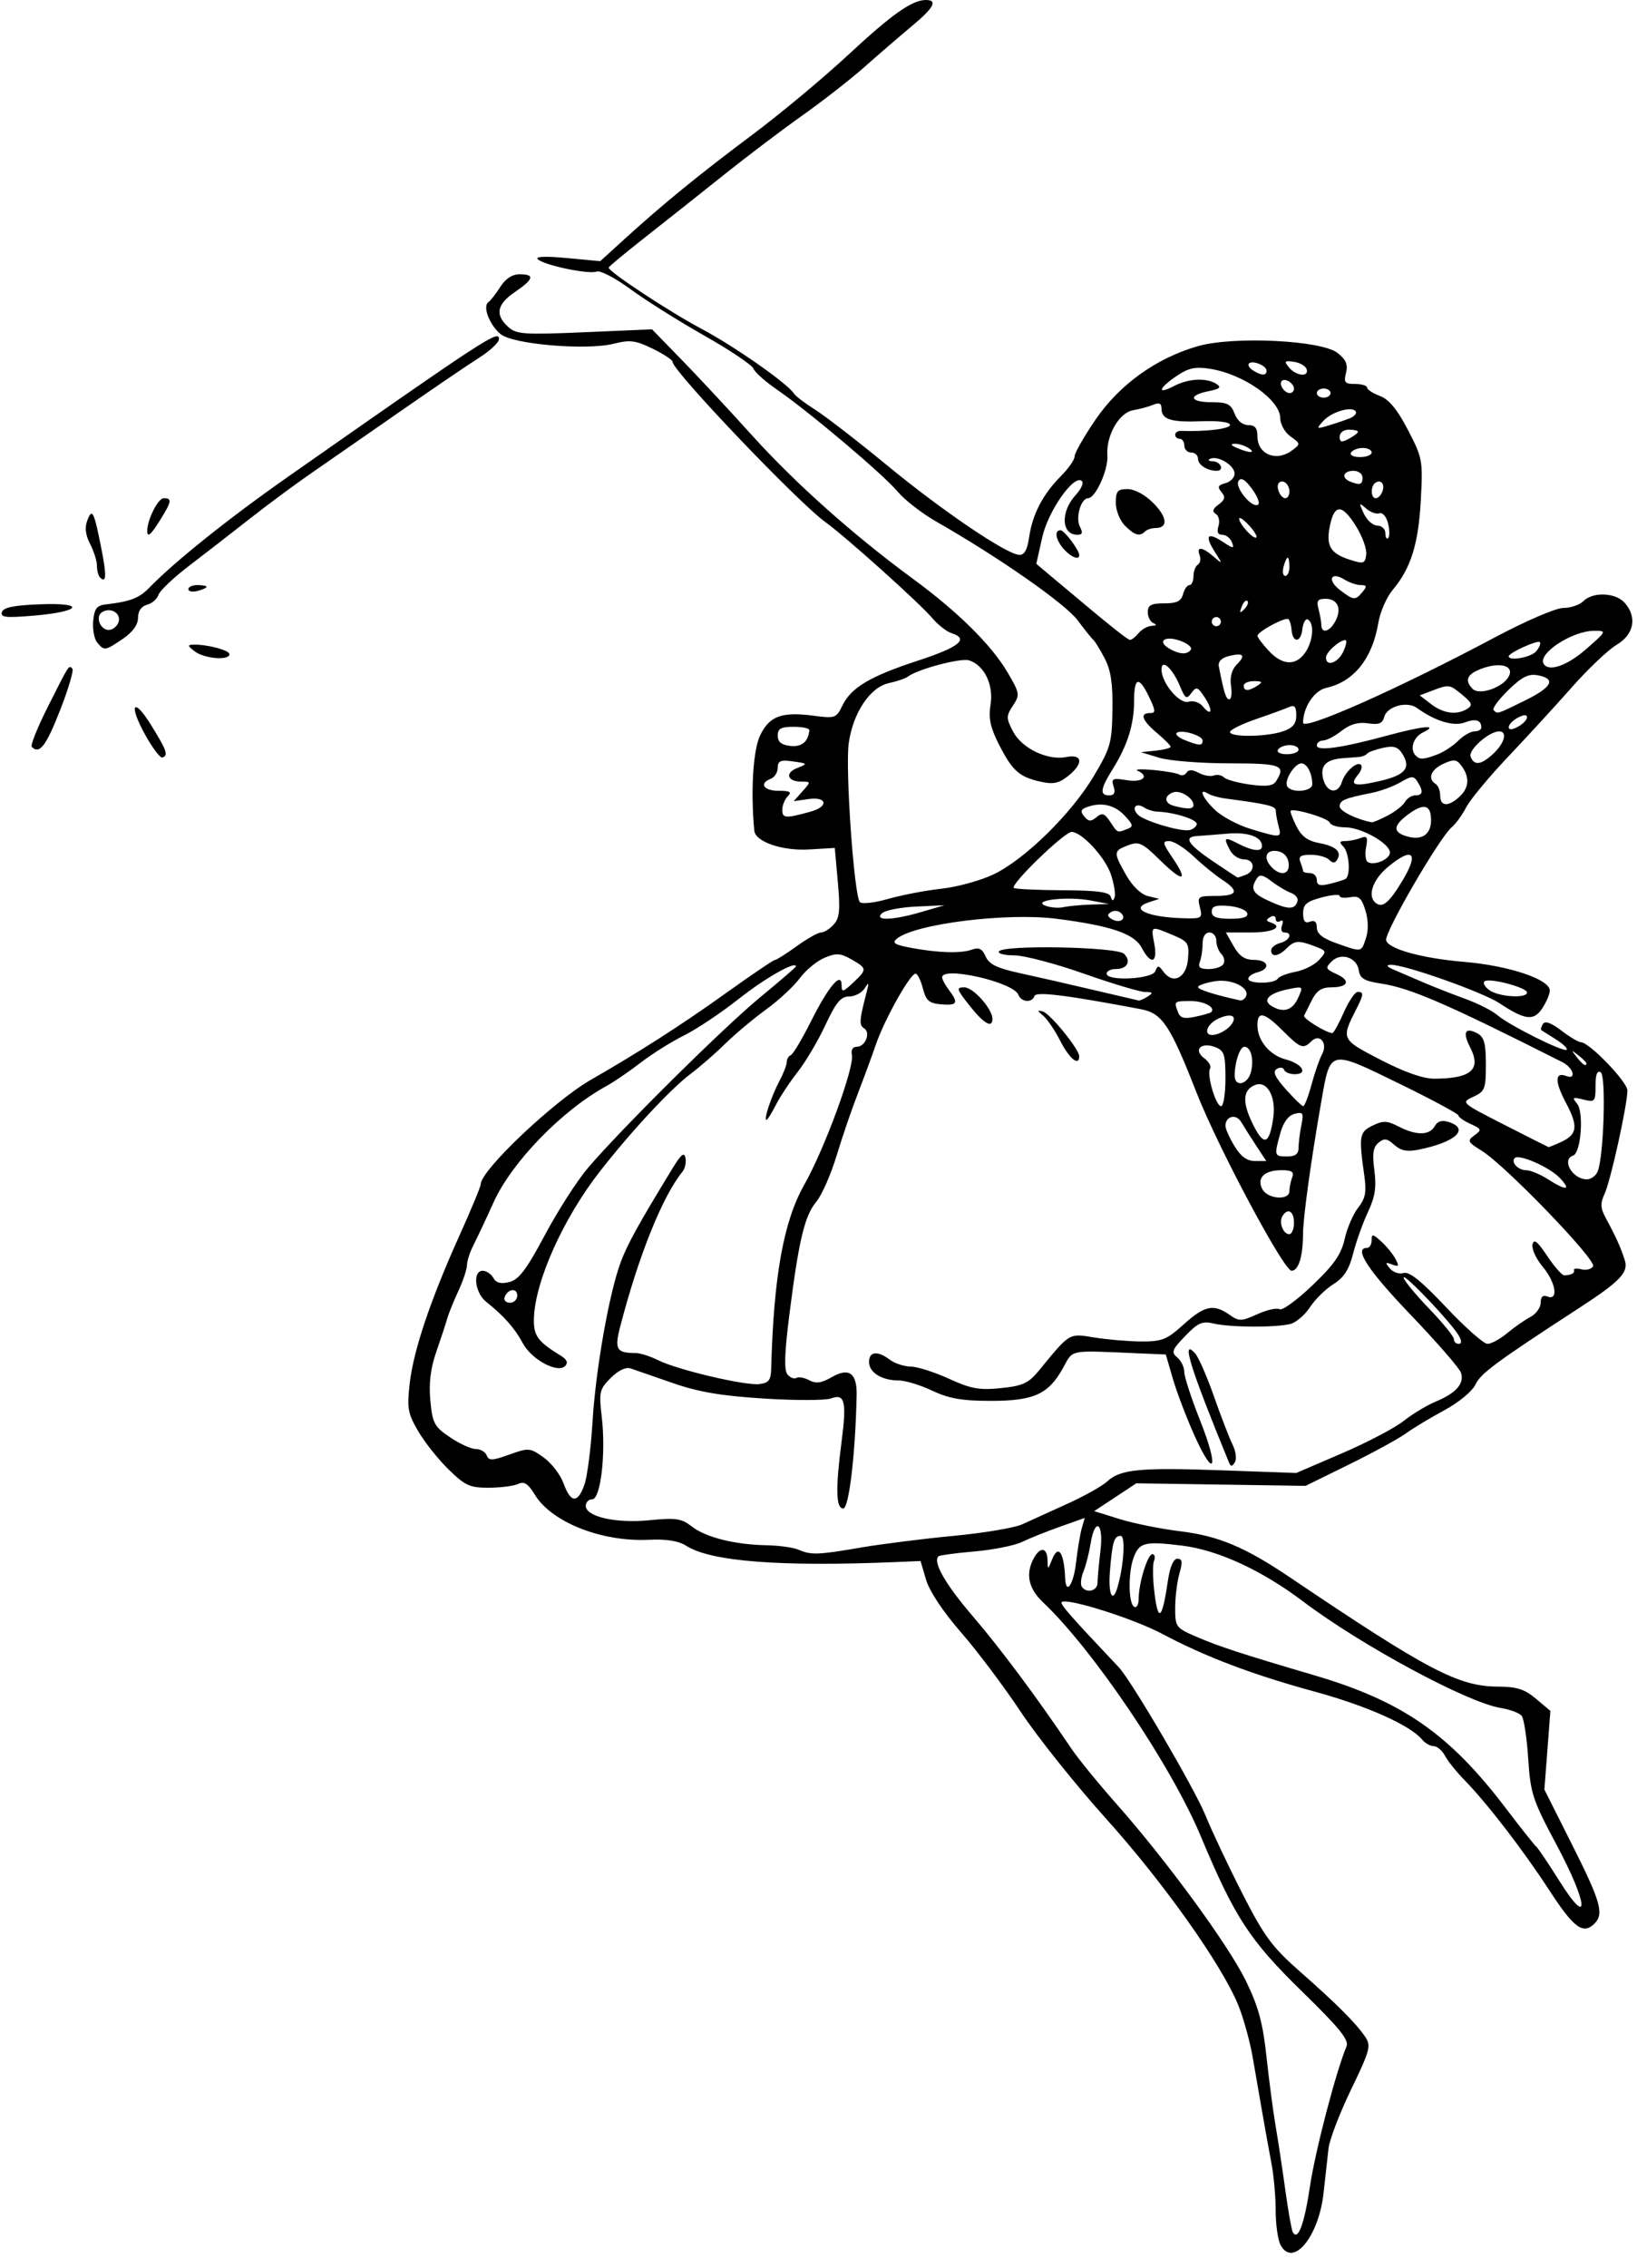 <?xml version="1.0" encoding="UTF-8"?><svg xmlns="http://www.w3.org/2000/svg" xmlns:xlink="http://www.w3.org/1999/xlink" height="465.2" preserveAspectRatio="xMidYMid meet" version="1.0" viewBox="-0.2 0.0 335.9 465.2" width="335.9" zoomAndPan="magnify"><g id="change1_1"><path d="m262.56 460.43c-0.55-1.028-1.001-4.197-1.001-7.042 0-2.844-0.388-7.196-0.862-9.671-0.474-2.475-1.298-7.03-1.83-10.124s-1.448-8.367-2.035-11.719c-0.587-3.352-1.942-8.203-3.011-10.781-3.45-8.319-15.355-25.081-26.999-38.015-6.244-6.936-14.147-16.825-17.563-21.976-3.416-5.151-8.925-12.479-12.243-16.284-3.647-4.181-6.488-8.449-7.183-10.79l-1.149-3.872-5.047 0.212c-23.712 0.995-37.97-0.108-43.015-3.326-1.608-1.026-4.043-1.415-7.759-1.241-9.627 0.452-19.894-3.613-23.31-9.231-1.388-2.282-2.2-2.81-3.422-2.227-0.881 0.421-3.589 0.773-6.016 0.783-3.894 0.016-4.866-0.423-8.25-3.726-2.11-2.059-4.918-5.59-6.241-7.845-2.145-3.658-2.335-4.718-1.758-9.812 0.766-6.768 4.265-17.161 10.232-30.39 2.385-5.288 4.337-9.995 4.337-10.458 0-2.862 15.026-17.095 22.671-21.475 9.825-5.628 18.608-11.262 27.633-17.726 5.238-3.751 9.777-6.82 10.086-6.82s2.31-1.266 4.446-2.812 4.387-2.812 5.003-2.812c0.616 0 1.786-0.738 2.599-1.641 1.202-1.334 1.361-2.956 0.848-8.672l-0.631-7.031-5.283 0.314c-5.481 0.326-11.016-1.573-11.231-3.854-0.765-8.111-0.247-16.558 1.2-19.552 1.92-3.973 4.439-4.89 11.031-4.016 4.319 0.573 4.611 0.47 5.822-2.047 1.793-3.729 5.678-6.041 15.601-9.283 8.427-2.753 10.481-4.446 6.809-5.612-1.009-0.32-2.802-1.729-3.984-3.132-2.535-3.006-17.79-16.699-21.838-19.602-5.608-4.022-31.406-31.051-31.406-32.905 0-0.396-1.845-1.616-4.101-2.712-3.503-1.702-4.663-1.849-7.961-1.012-5.542 1.407-20.643 0.138-23.208-1.95-2.278-1.854-3.765-5.685-2.543-6.552 0.454-0.322 1.563-1.746 2.466-3.164 1.067-1.677 2.452-2.578 3.963-2.578 3.172 0 2.906 1-0.966 3.636-3.71 2.526-4.13 4.674-1.399 7.146 1.7 1.538 3.175 1.642 15.703 1.105l13.827-0.593 6.14 6.306c3.377 3.468 9.847 10.414 14.377 15.435 8.823 9.778 20.812 20.467 32.92 29.35 9.377 6.88 16.234 13.662 19.569 19.357 2.449 4.181 2.501 4.514 1.052 6.725-1.408 2.149-1.408 2.553 5e-3 5.285 1.8 3.481 7.104 6.03 10.949 5.261 3.403-0.681 3.559 1.381 0.299 3.945-1.866 1.468-3.02 1.692-5.652 1.098-4.343-0.98-5.754-2.252-8.496-7.662-1.758-3.469-2.149-5.341-1.701-8.142 0.652-4.078-1.293-8.077-4.41-9.066-1.705-0.541-10.514 1.795-12.554 3.33-0.516 0.388-2.269 0.99-3.896 1.337-3.859 0.825-7.384 6.112-8.244 12.369-0.725 5.274 1.106 31.296 2.29 32.544 0.416 0.438 3.014 0.148 5.772-0.645s7.697-1.739 10.974-2.101c3.277-0.362 8.113-1.698 10.746-2.969 6.414-3.094 15.901-12.403 20.488-20.104 3.455-5.799 3.745-6.825 3.846-13.594 0.082-5.449-0.33-8.161-1.611-10.603-0.946-1.805-1.981-3.492-2.298-3.75s-1.782-2.084-3.254-4.057c-2.513-3.37-16.274-12.97-28.932-20.183-2.953-1.683-6.539-4.459-7.969-6.17-2.943-3.521-18.198-16.412-24.753-20.916-2.387-1.641-4.573-3.59-4.858-4.333-0.285-0.742-4.826-3.789-10.092-6.771s-12.085-7.27-15.155-9.529-6.182-3.878-6.917-3.596c-1.629 0.625-10.774-1.288-12.075-2.526-0.594-0.566 1.577-0.656 5.935-0.247l6.873 0.645 4.966-4.517c7.948-7.23 15.248-13.184 26.343-21.485 5.702-4.266 14.494-11.589 19.539-16.274 9.045-8.4 13.137-11.29 15.985-11.29 2.481 0 1.622 1.604-2.852 5.325-2.368 1.97-6.692 5.697-9.609 8.283s-8.68 7.089-12.805 10.007-11.369 8.396-16.098 12.173c-4.729 3.778-12.006 9.545-16.172 12.817s-7.573 6.098-7.573 6.281c0 0.836 12.44 9.036 18.943 12.485 6.824 3.62 17.825 11.312 19.079 13.34 0.316 0.511 2.285 2.009 4.378 3.33s8.753 6.471 14.801 11.446c11.29 9.286 24.298 18.101 27.011 18.305 1.097 0.083 1.683-0.944 2.076-3.635 0.684-4.69 2.833-8.819 6.498-12.485 1.562-1.562 2.839-3.4 2.838-4.084-9.3e-4 -0.684 1.931-4.075 4.293-7.535 4.911-7.192 12.519-12.644 21.022-15.064 7.335-2.087 25.322-1.207 28.639 1.403 1.732 1.363 2.159 2.37 1.728 4.084-0.495 1.973-0.246 2.275 1.874 2.275 1.345 0 2.445 0.329 2.445 0.732s1.189 1.181 2.642 1.729c1.865 0.704 3.554 2.75 5.743 6.956 2.995 5.755 3.086 6.25 2.643 14.443-0.485 8.977-2.049 13.956-5.77 18.379-1.248 1.483-2.569 4.504-2.936 6.713-1.227 7.383-5.037 12.135-10.731 13.386-2.429 0.534-4.715 3.993-4.715 7.136 0 1.721 19.549-6.966 39.172-17.408 6.544-3.482 12.688-6.128 14.23-6.128 1.493 0 3.347-0.633 4.12-1.406 1.934-1.934 6.549-1.766 8.426 0.308 2.642 2.92 1.978 6.534-1.586 8.637-1.725 1.018-5.836 4.906-9.135 8.64s-9.212 10.178-13.14 14.32c-3.928 4.142-7.805 8.813-8.616 10.381-0.811 1.568-2.143 3.406-2.961 4.084-2.49 2.067-13.791 21.514-13.469 23.179 0.341 1.768 7.361 3.72 15.962 4.439 9.197 0.769 17.621 3.581 17.621 5.882 0 0.709-0.688 2.339-1.53 3.623-1.753 2.675-3.523 2.471-8.783-1.01-3.457-2.288-19.61-7.998-22.319-7.89-1.077 0.043-0.834 0.386 0.756 1.066 1.289 0.551 4.031 1.727 6.094 2.612 2.062 0.885 5.859 2.374 8.438 3.309 2.578 0.935 5.531 2.427 6.562 3.317 2.44 2.104 13.648 7.703 14.239 7.113 0.25-0.25-0.742-1.205-2.204-2.121-1.463-0.916-2.807-1.766-2.988-1.887-0.181-0.122-0.037-0.692 0.319-1.268 0.433-0.701 1.682-0.257 3.781 1.344 1.724 1.315 3.526 2.391 4.004 2.391 1.719 0 9.567 8.139 9.555 9.909-0.02 2.999-3.445 18.507-4.672 21.156-0.94 2.031-0.884 2.951 0.315 5.156 1.982 3.644 3.059 6.04 3.832 8.521 0.771 2.475-0.98 4.304-9.306 9.718-17.088 11.113-20.244 13.437-21.323 15.705-0.68 1.429-3.401 3.688-6.389 5.302-2.862 1.547-6.446 3.707-7.965 4.8s-6.76 3.953-11.647 6.355l-8.886 4.368-17.364-0.262-17.364-0.262-4.323 2.854-4.323 2.854 5.261 1.635c2.893 0.899 8.521 2.029 12.507 2.511 7.694 0.93 13.239 3.259 22.285 9.359 28.421 19.166 34.666 22.445 42.819 22.483 3.856 0.018 5.454 0.53 7.794 2.5l2.944 2.478-0.615 8.069-0.615 8.069 5.711 11.359c5.841 11.617 6.559 14.138 4.586 16.11-2.327 2.327-4.23 0.953-9.152-6.609-5.477-8.415-12.854-18.005-17.527-22.785-1.628-1.665-3.436-3.917-4.017-5.004s-1.624-1.976-2.316-1.976-1.766-0.612-2.387-1.36c-2.441-2.941-11.343-6.909-22.061-9.834-12.799-3.493-22.36-7.116-31.311-11.866-5.899-3.131-19.601-7.443-20.57-6.474-0.387 0.387 1.753 2.825 11.715 13.355 2.572 2.718 15.554 24.886 17.775 30.352 1.331 3.274 4.753 10.519 7.605 16.1 4.478 8.763 6.087 10.939 11.791 15.953 7.531 6.62 11.47 10.56 13.406 13.41 1.225 1.803 0.965 2.764-2.91 10.781-2.34 4.841-4.425 10.279-4.633 12.083s-0.665 5.917-1.016 9.138c-0.979 8.99-6.292 15.408-8.829 10.668zm6.044-12.068c1.086-7.271 5.315-23.45 7.486-28.644 0.555-1.328-1.38-3.723-9.094-11.25-10.785-10.525-13.83-15.191-20.829-31.916-6.065-14.495-22.062-38.202-32.321-47.9-3.018-2.853-3.657-5.822-1.942-9.027 1.308-2.444 2.766-2.292 2.839 0.296 0.059 2.102 0.063 2.101 0.958-0.136 1.252-3.131 2.43-1.412 2.661 3.886 0.158 3.614 1.719 1.337 2.25-3.281 0.311-2.707 0.837-5.855 1.169-6.995l0.603-2.074-5.022 1.779c-2.762 0.978-6.287 2.39-7.834 3.137s-5.952 1.629-9.789 1.959c-3.837 0.33-7.157 0.781-7.378 1.002-1.184 1.184 1.428 5.73 7.074 12.313 5.708 6.655 13.176 16.678 20.177 27.082 1.388 2.062 5.513 7.125 9.167 11.25 10.377 11.715 23.067 29.047 26.664 36.416 2.577 5.279 3.48 8.607 4.237 15.615 0.529 4.898 1.363 11.227 1.852 14.062 0.489 2.836 1.384 8.742 1.989 13.125 0.605 4.383 1.302 8.322 1.55 8.754 1.064 1.857 2.362-1.615 3.533-9.453zm50.578-70.022c-4.907-9.188-5.339-10.503-5.805-17.65-0.277-4.247-0.877-8.197-1.334-8.777s-2.405-1.31-4.329-1.622c-6.838-1.109-28.633-12.856-40.529-21.844-8.466-6.396-17.5-10.557-24.875-11.455-7.609-0.927-8.717-0.656-9.884 2.414-1.151 3.026-1.105 9.396 0.072 10.124 0.521 0.322 0.94-0.382 0.943-1.585 7e-3 -3.239 1.836-9.196 2.822-9.196 0.475 0 0.619 0.64 0.319 1.421-0.3 0.782-0.237 3.84 0.14 6.797 0.756 5.922 1.57 5.08 2.735-2.828 0.416-2.824 1.125-4.453 1.94-4.453 1.002 0 1.092 0.668 0.411 3.041-0.48 1.672-0.872 4.851-0.872 7.065 0 3.906 0.13 4.08 4.453 5.941 4.533 1.952 9.111 3.445 24.141 7.872 18.003 5.303 27.629 11.979 39.188 27.175 3.138 4.125 5.981 7.711 6.319 7.969 0.338 0.258 2.472 3.422 4.741 7.031 6.339 10.081 5.913 4.745-0.595-7.441zm-90.083-52.794c1.301-4.46 1.683-10.547 0.662-10.547-1.36 0-1.715 1.166-2.213 7.266-0.385 4.722 0.552 6.705 1.55 3.281zm-4.094-0.938c5e-3 -0.902 0.274-3.856 0.599-6.562 0.693-5.769-1.119-7.023-2.031-1.406-0.314 1.934-0.971 4.497-1.461 5.695-0.489 1.199-0.649 2.57-0.354 3.047 0.924 1.496 3.237 0.944 3.246-0.773zm-48.647-7.202c4.321-0.738 12.92-1.822 19.107-2.408s12.516-1.647 14.062-2.358c1.547-0.711 5.695-2.596 9.218-4.19 3.523-1.593 7.239-3.674 8.258-4.623 2.676-2.493 6.713-2.88 23.665-2.269l15.109 0.545 9.375-4.032c5.156-2.218 10.852-5.203 12.656-6.635s4.791-3.231 6.637-3.998c4.157-1.727 5.88-3.711 5.133-5.911-0.315-0.927-4.99-6.298-10.39-11.936-8.754-9.139-11.691-13.656-8.88-13.656 0.516 0 0.938-0.698 0.938-1.552 0-1.372 0.227-1.347 1.962 0.224 1.079 0.976 2.394 2.582 2.922 3.569 0.807 1.508 0.698 1.693-0.688 1.161-1.399-0.537-1.466-0.413-0.445 0.817 0.661 0.797 1.929 1.218 2.816 0.937 1.146-0.364 3.669 1.666 8.711 7.01 3.904 4.137 7.726 7.522 8.495 7.522s2.59-0.992 4.047-2.204c1.458-1.212 3.599-2.704 4.759-3.314 1.16-0.61 2.109-1.925 2.109-2.922 0-1.226 0.455-1.638 1.406-1.273 2.312 0.887 1.683-2.938-1.009-6.137-1.328-1.579-2.262-3.615-2.074-4.525 0.258-1.25 0.994-0.68 3.009 2.33 1.467 2.191 3.033 3.984 3.481 3.984 1.395 0 2.227-0.444 2.017-1.076-0.111-0.334 0.579-0.403 1.535-0.153s2.035-0.028 2.399-0.617c0.766-1.239-17.967-20.663-22.842-23.685-2.923-1.812-3.042-2.062-1.513-3.18 1.542-1.127 1.484-1.294-0.811-2.34-1.359-0.619-2.471-1.401-2.471-1.736s-5.532-3.308-12.294-6.604c-14.249-6.947-13.963-7.012-15.821 3.594-2.126 12.133-3.761 23.951-3.773 27.278-0.018 4.666-0.922 7.582-2.352 7.582-1.601 0-15.095-25.288-19.511-36.562-5.432-13.869-7.027-16.254-11.428-17.087-15.343-2.903-21.497-3.664-21.819-2.699-0.487 1.462-2.704 1.289-3.297-0.257-0.994-2.59-15.642-5.936-15.642-3.573 0 0.417 0.619 1.577 1.376 2.578 2.038 2.694 1.756 3.229-1.556 2.961-2.504-0.203-3.12-0.737-3.777-3.27-0.431-1.665-1.105-3.027-1.497-3.027-1.117 0-6.356 9.348-8.144 14.531-0.889 2.578-2.6 7.219-3.801 10.312-1.201 3.094-3.129 8.743-4.284 12.555s-3.017 8.03-4.137 9.375c-2.402 2.883-3.588 7.834-5.514 23.01-1.023 8.066-1.137 11.531-0.406 12.412 0.558 0.672 1.379 0.996 1.826 0.72 0.447-0.276 1.633-0.062 2.637 0.475 1.379 0.738 2.521 0.578 4.666-0.654 3.51-2.014 5.153-0.806 5.061 3.723-0.241 11.974-1.57 23.228-2.743 23.228-1.514 0-1.61-3.98-0.332-13.821 1.057-8.138 0.638-9.811-2.192-8.744-1.116 0.421-7.303 0.432-13.748 0.025-8.802-0.556-13.469-1.352-18.75-3.196-3.867-1.35-7.746-2.694-8.619-2.986-0.981-0.329-2.536 0.417-4.071 1.952-2.318 2.318-2.44 2.856-1.836 8.064 0.865 7.456-0.233 16.831-1.972 16.831-0.723 0-1.314 0.6-1.314 1.334 0 2.238 6.171 3.635 13.062 2.956 5.432-0.535 6.593-0.366 8.664 1.262 2.837 2.231 8.822 3.743 15.306 3.866 2.578 0.049 5.531 0.451 6.562 0.895 2.661 1.144 3.942 1.103 12.768-0.405zm68.522-23.029c-1.629-3.624-3.616-8.836-4.414-11.582l-1.452-4.994-5.368-0.229c-14.946-0.636-13.513-0.922-15.804 3.144-2.976 5.281-5.972 6.609-14.876 6.595-5.795-9e-3 -8.501-0.487-11.902-2.1-2.421-1.148-5.507-2.088-6.859-2.088-3.471 0-6.084-1.625-6.084-3.783 0-2.185 1.749-2.375 4.274-0.466 1.001 0.757 2.929 1.39 4.285 1.406s4.886 1.138 7.846 2.493c4.515 2.067 6.23 2.377 10.66 1.923 4.513-0.462 5.649-0.99 7.823-3.635 6.428-7.822 6.067-7.608 11.363-6.746 2.664 0.434 6.996 0.8 9.627 0.814 4.228 0.022 5.236-0.383 8.675-3.491 4.286-3.873 6.142-4.269 9.379-2.002 1.996 1.398 2.436 1.39 5.752-0.106 1.975-0.891 4.029-1.349 4.563-1.018 0.535 0.331 3.551-1.861 6.703-4.869 4.472-4.269 5.931-6.362 6.643-9.531 0.502-2.234 1.749-5.124 2.771-6.423 1.504-1.911 1.742-3.184 1.249-6.667-1.14-8.05-1.004-8.853 1.72-10.175 2.162-1.049 2.977-1.018 5.344 0.206 3.599 1.861 6.324 1.836 7.39-0.069 0.578-1.033 1.486-1.31 2.859-0.874 4.443 1.41 1.4 4.183-6.254 5.698-2.279 0.451-3.589 0.182-4.904-1.008-1.476-1.335-2.05-1.412-3.234-0.43-1.099 0.912-1.299 2.251-0.846 5.667 0.457 3.446 0.156 5.408-1.313 8.544-1.048 2.239-2.418 6.075-3.043 8.523-0.844 3.304-1.891 4.924-4.062 6.284-1.609 1.008-3.769 3.13-4.8 4.717s-2.83 3.13-3.997 3.43c-2.964 0.762-12.318 0.719-15.691-0.072-2.406-0.564-3.259-0.197-5.9 2.539-2.718 2.816-2.914 3.342-1.641 4.399 0.796 0.66 1.446 2 1.446 2.978s1.46 5.456 3.246 9.952c3.924 9.884 2.989 12.306-1.175 3.044zm7.053 5.466c-7.947-19.384-9.843-25.489-6.926-22.311 0.693 0.755 2.444 4.748 3.891 8.873s3.17 8.58 3.828 9.899c0.658 1.32 0.864 2.937 0.458 3.594-0.592 0.958-0.84 0.947-1.251-0.055zm-34.554-86.325c-1.117-2.19-2.708-4.537-3.535-5.215-1.239-1.017-1.256-1.169-0.097-0.867 1.5 0.391 7.5 7.75 7.5 9.199 0 2.139-2.015 0.516-3.868-3.117zm-18.632-7.269c-2.695-3.403-2.795-3.75-1.08-3.75 1.838 0 5.768 4.41 5.768 6.473 0 2-1.754 0.981-4.688-2.723zm-79.012 98.203c0.579-1.676 1.321-7.477 1.651-12.891 0.652-10.727 3.388-26.225 5.765-32.661 1.354-3.666 3.705-7.92 10.696-19.358 1.72-2.814 2.365-3.324 2.607-2.064 0.177 0.921-0.09 2.181-0.594 2.801-4.131 5.083-8.998 17.172-12.796 31.787-1.218 4.688-0.782 5.434 3.177 5.434 0.91 0 2.986 0.664 4.614 1.476 3.949 1.97 17.81 5.237 20.759 4.892 1.905-0.223 2.364-0.808 2.425-3.087 0.507-18.982 2.534-30.278 6.777-37.766 4.187-7.39 10.354-24.202 9.789-26.687-0.224-0.986 0.175-1.641 1.002-1.641 1.776 0 2.911-2.925 1.479-3.81-1.033-0.638-0.96-1.612 0.554-7.44 0.514-1.977 0.445-2.087-0.44-0.703-0.577 0.902-2.005 1.641-3.173 1.641-1.69 0-2.685 1.2-4.86 5.859-1.504 3.223-4.06 7.547-5.681 9.609s-3.642 5.121-4.493 6.797c-0.851 1.676-1.718 3.047-1.926 3.047-0.611 0 1.032-4.915 2.663-7.969 0.826-1.547 1.505-3.305 1.508-3.906 3e-3 -0.602 0.376-1.234 0.828-1.406 0.452-0.172 2.315-3.29 4.14-6.929 3.614-7.208 6.288-10.354 6.288-7.397 0 1.483 0.28 1.421 2.344-0.517 2.934-2.756 2.92-2.946-0.339-4.801-2.269-1.291-3.101-1.338-5.53-0.317-1.572 0.661-3.848 2.544-5.058 4.185s-4.308 4.515-6.886 6.387c-2.578 1.872-6.375 5.055-8.438 7.073s-5.227 4.772-7.031 6.121c-4.081 3.05-12.141 11.703-18.634 20.005-7.517 9.611-13.303 22.458-13.561 30.114-0.122 3.611 0.724 4.787 5.599 7.778 1.178 0.723 1.445 1.391 0.814 2.042-1.536 1.584-6.889-1.287-8.695-4.663-1.641-3.067-3.859-5.572-7.547-8.523-2.316-1.853-2.797-6.337-0.679-6.337 0.748 0 1.729 0.659 2.18 1.465 0.58 1.037 1.543 1.284 3.294 0.844 1.946-0.488 3.504-2.553 7.297-9.668 2.653-4.976 6.621-11.157 8.82-13.735 6.924-8.12 27.843-28.83 35.409-35.056 3.996-3.288 7.266-6.11 7.266-6.272 0-1.197-6.355 2.415-11.759 6.684-3.587 2.834-8.632 6.2-11.21 7.481s-6.586 3.795-8.906 5.586-5.484 3.951-7.031 4.799c-9.12 4.999-19.398 15.583-23.119 23.808-1.516 3.352-3.368 7.288-4.116 8.748-0.747 1.46-1.359 3.33-1.359 4.157s-0.796 3.218-1.77 5.315c-0.973 2.096-2.006 4.655-2.295 5.687-0.289 1.031-1.291 4.081-2.228 6.776-1.189 3.424-1.557 6.443-1.22 10.016 0.438 4.65 0.805 5.333 4.039 7.52 1.956 1.323 4.337 2.406 5.29 2.406 0.953 0 1.96 0.591 2.237 1.313 0.427 1.112 1.137 1.086 4.636-0.172 3.981-1.431 4.238-1.41 7.046 0.589 1.603 1.141 3.443 3.539 4.091 5.329 1.472 4.072 2.929 4.142 4.288 0.207zm179.43-30.469c-1.378-2.51-11.353-13.018-11.348-11.953 3e-3 0.516 2.323 3.345 5.156 6.287 2.833 2.942 5.151 5.79 5.151 6.328 0 0.538 0.437 0.978 0.97 0.978 0.642 0 0.666-0.555 0.07-1.641zm-193.23-8.281c0-1.656-2.018-1.367-2.598 0.371-0.204 0.612 0.297 1.113 1.113 1.113 0.816 0 1.484-0.668 1.484-1.484zm159.38-14.922c0-2.394-1.28-3.128-2.372-1.361-0.78 1.262 0.146 3.705 1.405 3.705 0.532 0 0.967-1.055 0.967-2.344zm-0.938-6.486c0-0.731 0.256-1.997 0.569-2.812 0.438-1.143-0.056-1.483-2.156-1.483-3.559 0-5.188 1.601-3.961 3.894 1.097 2.05 5.548 2.372 5.548 0.402zm55.496-2.693c-2.061-2.194-8.365-4.983-9.254-4.094-0.853 0.853 0.675 2.492 2.329 2.497 0.872 3e-3 2.851 0.816 4.398 1.806 3.849 2.465 4.954 2.374 2.528-0.209zm7.767-1.368c1.251-3.15 1.75-19.61 0.616-20.311-0.723-0.447-1.066 0.449-1.066 2.779 0 3.259-0.131 3.405-2.507 2.809-2.202-0.553-2.359-0.45-1.285 0.843 1.439 1.734 0.807 10.109-0.803 10.646-2.468 0.823-0.134 4.875 2.808 4.875 0.873 0 1.88-0.738 2.239-1.641zm-70.088-5.274c-1.145-1.741-2.529-3.924-3.077-4.852-1.033-1.75-3.226-1.201-3.22 0.806 2e-3 0.614 0.839 2.488 1.861 4.163 1.294 2.122 2.565 3.047 4.187 3.047h2.329l-2.081-3.165zm8.7 0.47c0-0.967 0.258-3.049 0.574-4.627 0.514-2.568 0.368-2.816-1.391-2.356-1.269 0.332-2.301 1.722-2.912 3.924-1.302 4.689-1.266 4.816 1.386 4.816 1.667 0 2.344-0.508 2.344-1.758zm53.811-1.182c3.414-1.556 3.635-3.224 1.065-8.052-2.333-4.383-2.31-6.419 0.063-5.508 2.175 0.835 1.457-1.701-0.805-2.843-23.817-12.021-31.187-15.211-37.258-16.13-3.386-0.512-4.277-1.044-4.513-2.695-0.381-2.67-3.668-3.741-5.588-1.822-1.313 1.313-1.215 1.562 1.013 2.577 2.991 1.363 2.426 2.724-1.13 2.724-1.905 0-2.954 0.694-3.899 2.578-0.711 1.418-1.438 2.87-1.617 3.226-0.287 0.573 4.582 3.571 5.799 3.571 0.259 0 1.311-1.898 2.338-4.219 1.026-2.32 2.312-4.219 2.856-4.219 1.294 0 1.25 0.519-0.297 3.562-3.125 6.144-3.108 6.18 5.006 10.37 4.935 2.549 8.722 3.876 11.038 3.867 7.582-0.028 9.682-1.894 7.306-6.49-1.579-3.054-0.998-4.142 1.499-2.806 1.402 0.75 1.752 2.025 1.752 6.379 0 5.024-0.198 5.532-2.578 6.626-2.565 1.179-2.533 1.208 6.328 5.728 4.898 2.499 8.992 4.564 9.097 4.591 0.105 0.026 1.242-0.431 2.527-1.017zm-58.996-5.029c0.61-4.269-1.25-7.641-3.697-6.701-2.536 0.973-2.719 3.466-0.578 7.873 2.323 4.782 3.469 4.468 4.275-1.171zm-9.815-7.999c0-5-0.244-5.749-2.109-6.465-2.889-1.109-4.553 0.576-2.25 2.277 0.954 0.704 1.497 1.665 1.207 2.134-0.738 1.194 1.171 7.709 2.259 7.709 0.491 0 0.893-2.545 0.893-5.655zm17.67 1.202c0.662-2.449 1.633-5.241 2.157-6.204 1.236-2.273-0.495-4.361-2.202-2.655-1.661 1.661-2.241 1.447-5.844-2.156-3.816-3.816-5.219-4.124-5.219-1.146 0 3.155 2.501 6.168 5.838 7.033 3.356 0.87 4.651 3.02 1.819 3.02-1.031 0-2.016-0.408-2.188-0.907-0.172-0.499-0.848-0.575-1.503-0.168-0.879 0.546-0.389 1.64 1.875 4.184 1.686 1.894 3.29 3.446 3.564 3.449 0.274 3e-3 1.04-1.999 1.703-4.448zm-12.43-2.576c0.65-2.589-0.023-5.158-1.351-5.158-0.911 0-1.98 3.13-2.001 5.859-0.02 2.514 2.687 1.948 3.352-0.701zm68.823-1.762c0-0.195-0.738-0.933-1.641-1.641-1.487-1.166-1.52-1.133-0.354 0.354 1.225 1.562 1.995 2.058 1.995 1.287zm-73.022-7.739c1.593-1.919 0.285-2.698-2.443-1.455-2.829 1.289-3.244 3.981-0.503 3.265 1.014-0.265 2.34-1.08 2.946-1.81zm-3.993-2.736c1.051-0.95-1.373-2.297-4.134-2.297-3.482 0-3.515 0.03-2.638 2.316 0.449 1.17 1.279 1.383 3.516 0.905 1.61-0.345 3.076-0.76 3.256-0.924zm17.839-2.89c1.111-2.438 1.088-2.461-1.93-1.857-3.937 0.787-5.446 2.229-3.574 3.413 2.428 1.535 4.341 0.995 5.503-1.555zm-30.824-0.344c1.157-0.748 1.062-0.911-0.535-0.923-1.068-8e-3 -6.733-1.702-12.59-3.764s-12.285-3.75-14.286-3.75c-2.001 0-3.412-0.365-3.136-0.812 0.858-1.388 24.241-0.94 25.672 0.491 1.549 1.549 0.667 3.133-1.744 3.133-1.001 0-1.82 0.422-1.82 0.938 0 1.609 9.354 1.145 9.984-0.496 0.485-1.264 0.683-1.252 1.673 0.102 1.976 2.702 4.713 1.275 5.038-2.625 0.268-3.216 0.034-3.579-3.161-4.914-4.545-1.899-4.461-1.94-3.752 1.84 0.74 3.942-0.71 4.378-2.595 0.779-1.509-2.88-6.349-4.524-17.499-5.942-10.224-1.3-29.012 1.043-32.727 4.083-1.059 0.866-0.501 1.236 2.812 1.864 5.601 1.063 10.31 1.205 12.585 0.382 1.433-0.519 2.113-0.178 2.812 1.408 0.708 1.607 2.337 2.4 7.016 3.416 3.352 0.728 10.102 2.268 15 3.424s9.117 2.14 9.375 2.188c0.258 0.048 1.102-0.321 1.875-0.821zm20.079 0.125c1.12-1.813-2.774-3.827-6.294-3.256-1.91 0.31-3.473 0.849-3.473 1.198 0 0.51 3.552 1.635 8.617 2.73 0.356 0.077 0.874-0.225 1.15-0.672zm57.734-0.949c0-1.007-7.534-3.016-8.671-2.313-0.449 0.277-0.052 1.083 0.881 1.791 1.879 1.424 7.79 1.821 7.79 0.523zm-51.159-2.82c0.283-0.457 1.937-1.098 3.677-1.425 1.74-0.326 3.909-1.418 4.822-2.426 1.602-1.77 1.572-1.866-0.87-2.794-3.363-1.279-4.159-1.218-5.822 0.445-1.652 1.652-3.147 1.833-3.147 0.381 0-0.564 0.844-1.246 1.875-1.516 1.975-0.517 2.611-2.147 0.837-2.147-0.571 0-0.787-0.655-0.479-1.455 0.32-0.834 0.163-1.211-0.368-0.882-0.51 0.315-0.927 0.101-0.927-0.475 0-0.577-0.506-0.735-1.126-0.352-0.876 0.541-0.876 0.779 0 1.071 2.835 0.945 0.647 2.094-3.987 2.094h-5.113l1.597 2.807c1.164 2.046 2.296 2.808 4.175 2.812 2.978 7e-3 3.478 1.821 0.703 2.547-1.031 0.27-1.875 0.863-1.875 1.319 0 1.081 5.36 1.079 6.028-3e-3zm-11.134-3c0.346-0.561 0.16-1.489-0.413-2.062-0.574-0.574-1.043-1.803-1.043-2.731 0-0.928-0.633-1.688-1.406-1.688-0.862 0-1.406 0.877-1.406 2.267 0 1.247-0.256 2.934-0.569 3.75-0.427 1.113 0.027 1.483 1.82 1.483 1.314 0 2.672-0.459 3.019-1.019zm29.245-5.304c0.54-1.619 0.502-3.732-0.102-5.7-0.791-2.577-1.341-3.054-3.123-2.713-1.19 0.227-2.163 0.109-2.163-0.264 0-0.372-1.688-0.227-3.75 0.324-3.055 0.816-3.75 1.418-3.75 3.251 0 1.615 0.397 2.098 1.406 1.711 0.944-0.362 1.406 0.042 1.406 1.228 0 1.233 1.205 2.194 3.984 3.178 5.316 1.882 5.115 1.915 6.092-1.014zm-50.225-5.139c-0.516-0.516-1.441-0.626-2.057-0.246-0.85 0.526-0.824 0.874 0.108 1.45 1.599 0.988 3.171 0.017 1.949-1.204zm-40.945-0.258 4.688-1.371-5.873 0.278c-3.23 0.153-6.373 0.778-6.984 1.389-1.577 1.577 2.238 1.439 8.17-0.296zm57.104-0.937c-0.556-2.215-0.377-2.344 3.263-2.344 4.493 0 4.871-0.994 1.274-3.343-1.418-0.926-4.055-3.08-5.859-4.787s-4.035-3.107-4.956-3.112c-1.484-7e-3 -1.407 0.385 0.678 3.454 3.322 4.889 2.132 5.083-2.613 0.426-3.634-3.566-4.29-3.868-6.543-3.012-3.021 1.149-3.037 1.409-0.372 6.114 1.264 2.232 3.032 3.94 4.438 4.288l2.337 0.578-2.204 0.727c-3.955 1.305-0.119 3.047 7.144 3.245 3.82 0.104 3.975 2e-3 3.414-2.235zm9.699 1.172c-0.212-0.645-1.934-1.303-3.828-1.463-2.619-0.221-3.443 0.059-3.443 1.172 0 1.087 0.985 1.463 3.828 1.463 2.643 0 3.709-0.363 3.443-1.172zm-32.115-1.736 3.75-0.121-3.712-0.714c-4.691-0.902-12.148-0.078-9.382 1.037 1.014 0.409 2.688 0.558 3.719 0.331 1.031-0.227 3.562-0.467 5.625-0.533zm42.441-0.666c0.204-0.612-0.402-1.396-1.348-1.742-0.945-0.346-2.741-1.413-3.99-2.372-1.776-1.363-2.437-1.481-3.033-0.544-1.373 2.163-0.838 3.081 2.726 4.678 3.811 1.708 5.07 1.703 5.644-0.021zm21.488-4.161c3.529-5.839 2.189-7.151-2.946-2.885-2.959 2.458-4.18 5.704-2.702 7.182 1.429 1.429 2.833 0.361 5.648-4.297zm-59.764-1.334c-1.158-3.51-5.986-8.744-8.065-8.744-1.516 0-12.813 10.962-11.852 11.5 0.413 0.231 4.956 0.44 10.096 0.464 6.968 0.033 9.452 0.365 9.766 1.305 0.317 0.952 0.516 0.976 0.808 0.098 0.213-0.64-0.126-2.721-0.754-4.624zm48.101 0.915c1.118-0.627 0.815-5.422-0.422-6.659-0.875-0.875-0.788-1.125 0.392-1.125 0.834 0 2.247-0.28 3.139-0.622 1.349-0.518 1.541-0.199 1.14 1.897-0.265 1.386-0.113 2.748 0.339 3.026 1.321 0.816 4.553-0.564 4.553-1.945 0-1.862-5.87-5.17-9.173-5.17-1.572 0-3.006-0.444-3.187-0.987-0.299-0.898-7.386-3.017-8.008-2.394-0.146 0.146 0.378 1.554 1.164 3.129 1.039 2.083 2.309 3.029 4.659 3.47 3.475 0.652 4.72 1.801 3.714 3.428-0.454 0.734-0.915 0.734-1.649 0-0.561-0.561-2.246-1.019-3.744-1.019-2.1 0-2.595 0.34-2.156 1.483 0.313 0.816 0.569 1.659 0.569 1.875 0 0.216 0.633 0.392 1.406 0.392s1.406 0.641 1.406 1.424c0 1.078 0.627 1.274 2.578 0.808 1.418-0.339 2.894-0.794 3.281-1.011zm-20.467-0.853c2.108-0.809 1.841-3.181-0.359-3.181-1.013 0-2.279-0.816-2.812-1.813-1.445-2.7-1.223-2.895 1.608-1.418 2.928 1.528 4.922 1.744 4.922 0.534 0-1.925-2.83-2.943-7.15-2.572-2.513 0.216-5.307 0.435-6.21 0.487-2.814 0.162-1.823 1.725 3.281 5.172 2.707 1.828 4.993 3.332 5.08 3.342 0.087 0.01 0.825-0.238 1.641-0.551zm8.814-2.478c-0.193-1.356-1.053-2.216-2.409-2.409-2.318-0.329-2.855 1.522-0.984 3.393s3.723 1.334 3.393-0.984zm29.232-8.731c0-3.197-1.474-3.575-4.683-1.202-3.241 2.396-3.222 3.764 0.065 4.602 2.847 0.726 4.618-0.578 4.618-3.4zm-31.284 1.231c-0.311-1.16-0.571-2.592-0.578-3.183-0.011-0.958-1.602-1.342-10.389-2.505-1.324-0.175-2.906-0.627-3.516-1.004-2.081-1.286-1.114 0.945 1.47 3.389 1.418 1.342 4.688 3.079 7.266 3.86 6.248 1.893 6.4 1.879 5.747-0.558zm-31.085 0.583c1.349-0.518 1.282-0.856-0.555-2.812-2.058-2.191-4.849-2.78-7.803-1.646-1.173 0.45-1.266 0.868-0.421 1.887 0.874 1.053 1.361 1.08 2.496 0.138 1.164-0.966 1.654-0.804 2.803 0.926 1.572 2.367 1.417 2.3 3.481 1.508zm14.286-0.94c0.317-0.952-4.496-2.507-8.166-2.639-0.773-0.028-1.962-0.409-2.64-0.848-1.684-1.088-2.664 0.086-1.251 1.499 1.234 1.234 8.218 3.367 10.376 3.169 0.731-0.067 1.487-0.599 1.681-1.181zm39.177-1.824c1.547-0.806 3.15-2.07 3.562-2.807 0.413-0.737 1.362-1.341 2.11-1.341 1.568 0 1.699-0.824 0.447-2.804-0.778-1.23-1.197-1.215-3.501 0.126-1.44 0.838-4.094 1.815-5.899 2.171-5.538 1.092-6.562 1.526-6.562 2.778 0 0.956 3.413 2.648 6.562 3.252 0.258 0.05 1.734-0.57 3.281-1.376zm-118.36-0.822c3.72-1.034 3.341-3.109-0.469-2.567l-3.047 0.434 1.786-2.002c1.762-1.976 1.76-2.002-0.179-2.002-2.871 0-3.482-1.751-0.964-2.761 2.381-0.955 2.369-0.968-1.346-1.458-1.995-0.263-2.578 0.047-2.578 1.371 0 0.941-0.633 1.954-1.406 2.25-2.482 0.953-1.502 2.474 1.594 2.474 2.333 0 2.75 0.25 1.875 1.125-0.619 0.619-1.125 1.882-1.125 2.807 0 1.726 0.697 1.766 5.859 0.331zm78.516-1.336c0-1.46-2.746-3.153-4.207-2.593-1.915 0.735-1.794 2.243 0.222 2.769 2.798 0.731 3.984 0.679 3.984-0.176zm54.536-1.666c2.014-1.823 2.189-4.004 0.504-6.307-1.04-1.422-1.567-1.492-3.75-0.497-2.574 1.173-3.313 3.08-1.603 4.138 0.516 0.319 0.938 1.398 0.938 2.399 0 2.229 1.621 2.34 3.911 0.268zm-70.926-2.147c-0.518-1.633-0.231-1.767 2.749-1.284 3.244 0.526 4.697-0.795 2.156-1.962-0.645-0.296 0.837-0.353 3.292-0.127 2.455 0.226 4.852 0.651 5.326 0.944 0.474 0.293 1.128 0.103 1.452-0.423 0.398-0.643 1.208-0.625 2.482 0.057 1.04 0.557 2.44 0.802 3.11 0.545 0.67-0.257 1.604-0.083 2.074 0.388 0.47 0.47 2.884 1.133 5.363 1.473 3.366 0.461 4.718 0.286 5.338-0.694 2.077-3.28 1.084-3.656-9.688-3.661-5.801-3e-3 -12.234-0.518-14.297-1.146l-3.75-1.14 3.047-0.32c1.676-0.176 3.047-0.531 3.047-0.79 0-0.258-1.266-1.535-2.812-2.836-3.071-2.584-3.591-4.075-1.421-4.075 1.197 0 1.172-0.458-0.174-3.281-2.095-4.392-3.092-4.135-3.092 0.798 0 4.801-1.354 9.118-4.376 13.949-2.563 4.098-2.737 5.409-0.717 5.409 1.029 0 1.296-0.547 0.891-1.824zm40.765-0.443c0-2.216-1.074-4.295-2.219-4.295-1.422 0-3.626 3.574-2.914 4.726 0.882 1.427 5.133 1.071 5.133-0.43zm6.067-0.461c0.682-2.148 3.122-4.333 3.933-3.522 0.319 0.319 0.038 1.233-0.625 2.031-1.817 2.19-0.764 2.487 4.505 1.271 5.199-1.2 6.416-2.662 4.621-5.548-0.906-1.456-1.766-1.727-3.969-1.251-1.547 0.334-3.023 0.871-3.281 1.193-0.258 0.322-0.996 0.628-1.641 0.679-0.645 0.052-2.121 0.163-3.281 0.249-3.524 0.259-4.769 1.55-4.093 4.244 0.716 2.852 3.01 3.244 3.832 0.654zm31.138-5.873c2.282-2.144 2.883-4.524 1.143-4.524-2.075 0-6.388 3.818-5.861 5.19 0.736 1.917 2.187 1.713 4.719-0.666zm-11.522 0.201c1.302-0.495 3.228-1.761 4.28-2.812 1.052-1.052 2.545-1.912 3.319-1.912s1.406-0.352 1.406-0.781c0-1.542-1.169-1.897-3.422-1.04-2.275 0.865-6.141-0.314-9.792-2.985-2.002-1.465-6.137-0.331-6.705 1.84-0.353 1.352-1.103 1.646-3.352 1.316-2.007-0.295-3.668 0.182-5.408 1.55-1.381 1.086-3.087 1.975-3.791 1.975s-1.28 0.459-1.28 1.02c0 1.231 5.127 0.507 14.512-2.05 7.229-1.969 10.669-2.271 7.285-0.638-2.022 0.975-2.798 3.48-1.484 4.793 0.839 0.839 1.633 0.789 4.433-0.275zm-28.495-0.975c0-0.516-0.819-0.938-1.82-0.938s-2.08 0.422-2.399 0.938c-0.329 0.532 0.459 0.938 1.82 0.938 1.319 0 2.399-0.422 2.399-0.938zm-100.38-3.984c0.036-0.387-1.411-0.703-3.215-0.703-2.619 0-3.281 0.366-3.281 1.813 0 1.281 0.757 1.9 2.578 2.109 2.339 0.269 3.696-0.846 3.918-3.219zm80.691 2.127c0-1.071-4.507-2.386-5.336-1.557-0.309 0.309 0.449 0.965 1.684 1.459 2.96 1.184 3.652 1.203 3.652 0.097zm16.501-1.903c2.022-0.705 2.718-1.548 2.718-3.292 0-1.739-0.363-2.181-1.406-1.714-0.773 0.347-3.832 1.465-6.797 2.485-2.965 1.02-5.391 2.218-5.391 2.661 0 1.113 7.56 1.015 10.876-0.141zm50.062-2.869c0-0.603-0.669-0.579-1.875 0.066-1.031 0.552-1.875 1.425-1.875 1.941 0 0.603 0.669 0.579 1.875-0.066 1.031-0.552 1.875-1.425 1.875-1.941zm-66.138-4.088c-1.437-2.193-1.714-2.285-2.725-0.903-0.993 1.359-1.266 1.199-2.326-1.358-1.537-3.71-3.811-5.771-3.811-3.454 0 2.768 3.737 7.187 5.581 6.601 0.915-0.29 2.192 0.123 2.857 0.925 1.884 2.27 2.203 0.904 0.424-1.812zm53.9 2.33c1.119-0.708 0.955-1.192-0.938-2.767-2.703-2.25-2.804-2.265-6.206-0.972l-2.628 0.999 2.333 1.792c2.533 1.946 5.302 2.299 7.439 0.947zm11.748-1.652c5.646-2.769 6.541-4.482 2.722-5.212-1.917-0.367-3.246 0.299-6.07 3.039-1.988 1.93-3.345 3.779-3.014 4.11 0.824 0.824 0.575 0.9 6.362-1.938zm-60.243-3.052c-0.262-1.782 0.149-3.335 1.145-4.33 1.946-1.946 1.421-2.527-1.6-1.769-1.532 0.385-2.241 1.133-2.042 2.155 1.053 5.407 1.473 6.722 2.148 6.722 0.416 0 0.574-1.25 0.35-2.778zm56.98-1.905c1.188-2.22-1.758-3.051-5.632-1.589-2.947 1.113-3.494 2.393-1.762 4.125 1.379 1.379 6.181-0.267 7.394-2.535zm-51.56 1.87c1.137-0.735 1.003-0.912-0.703-0.923-1.16-8e-3 -2.109 0.408-2.109 0.923 0 1.175 0.995 1.175 2.812 0zm67.5-7.537c4.189-3.682 4.2-3.708 1.594-3.71-4.501-5e-3 -11.66 4.683-10.362 6.784 1.049 1.698 4.858 0.362 8.768-3.074zm-57.709 0.766c1.621-2.314 1.935-5.95 0.586-6.783-0.481-0.297-1.008 0.627-1.172 2.054-0.317 2.76-2.005 2.773-2.208 0.016-0.067-0.902-0.345-1.865-0.619-2.139-0.565-0.565-6.362 2.536-6.372 3.408-3e-3 0.311 1.029 1.683 2.293 3.047 2.806 3.028 5.547 3.173 7.492 0.397zm7.851-0.26c0.587-1.289 0.761-2.33 0.385-2.314-1.255 0.055-3.964 2.507-3.964 3.589 0 1.98 2.502 1.089 3.579-1.275zm39.564-0.023c0.652-0.786 0.983-1.631 0.736-1.879-0.474-0.474-6.38 2.218-6.38 2.908 0 1.064 4.604 0.224 5.644-1.029zm-70.856-0.355c0.288-0.465-0.733-1.284-2.268-1.819-3.132-1.092-4.737 0.135-2.149 1.642 2.077 1.209 3.737 1.276 4.416 0.177zm-10.725-3.373c0.642-0.773 1.854-1.44 2.693-1.48 0.972-0.047 1.1-0.246 0.354-0.547-0.645-0.26-1.172-1.282-1.172-2.27 0-1.438 0.674-1.797 3.369-1.797 2.581 0 3.484-0.439 3.859-1.875 0.27-1.031 0.863-1.875 1.319-1.875 0.455 0 0.828-0.819 0.828-1.82s0.403-2.069 0.897-2.374c0.493-0.305 0.659-1.173 0.368-1.93-0.71-1.85 0.511-1.737 2.843 0.264 1.907 1.637 1.908 1.634 0.233-1.019-2.1-3.328-1.479-4.059 1.687-1.985 2.197 1.44 2.383 1.447 1.856 0.075-0.322-0.838-1.201-1.524-1.954-1.524-0.922 0-1.183-0.586-0.799-1.796 0.314-0.988 0.067-2.107-0.548-2.487-0.805-0.498-0.646-1.035 0.57-1.925 1.324-0.968 1.451-1.519 0.591-2.555-0.874-1.053-0.711-1.422 0.798-1.817 1.042-0.273 1.895-1.153 1.895-1.956 0-1.689-3.324-3.739-4.974-3.068-0.616 0.251-0.382 0.489 0.521 0.53 1.646 0.074 2.396 1.949 0.78 1.949-1.923 0-3.827-1.216-3.827-2.444 0-0.718-0.633-1.306-1.406-1.306s-1.406-0.633-1.406-1.406c0-0.773-0.422-1.406-0.938-1.406-0.516 0-0.938-0.375-0.938-0.833s0.527-0.814 1.172-0.79c5.07 0.188 10.078-0.419 10.078-1.222 0-0.588-2.316-0.884-5.884-0.752-6.326 0.234-8.179-0.367-8.179-2.652 0-1.024-0.483-1.245-1.641-0.75-0.902 0.386-2.773 0.897-4.158 1.135-2.928 0.504-5.594 5.192-5.305 9.326 0.202 2.88-2.445 8.725-3.951 8.725-1.484 0-2.637 4.027-1.677 5.859 0.634 1.21 0.496 1.641-0.524 1.641-3.32 0-3.501-4.759-0.313-8.199 1.073-1.158 1.635-2.422 1.247-2.809-1.547-1.547-6.923 6.058-8.147 11.526l-1.216 5.436 3.701 3.112c11.296 9.496 15.011 12.482 15.54 12.489 0.324 5e-3 1.113-0.624 1.755-1.398zm-15.323-17.183c-1.678-1.854-2.058-3.911-0.722-3.911 0.792 0 3.858 4.072 3.858 5.123 0 1.065-1.653 0.425-3.136-1.213zm12.511-4.848c-1.042-1.042-1.875-3.125-1.875-4.688 0-2.397 0.357-2.812 2.416-2.812 1.435 0 3.559 1.144 5.233 2.817 2.912 2.912 3.145 5.143 0.54 5.164-0.822 7e-3 -1.805 0.323-2.185 0.703-1.109 1.109-2.128 0.817-4.129-1.184zm43.164 19.614c1.38-2.578 0.5-4.614-1.994-4.614-1.631 0-1.906 0.401-1.448 2.109 0.311 1.16 0.571 2.637 0.578 3.281 0.02 1.834 1.713 1.375 2.865-0.776zm-23.477 0.073c0-0.516-0.422-0.938-0.938-0.938-0.516 0-0.938 0.422-0.938 0.938 0 0.516 0.422 0.938 0.938 0.938 0.516 0 0.938-0.422 0.938-0.938zm5.444-4.244c-0.289-0.289-0.813 0.232-1.165 1.156-0.509 1.336-0.401 1.444 0.525 0.525 0.641-0.636 0.929-1.392 0.64-1.681zm23.619-1.85c0.957-1.153 0.89-1.406-0.367-1.406-0.844 0-2.353-0.511-3.353-1.136-2.781-1.737-3.601 0.083-0.953 2.117 2.833 2.177 3.193 2.21 4.673 0.425zm-15-5.156c0-1.031-0.162-1.875-0.359-1.875s-0.58 0.844-0.85 1.875-0.108 1.875 0.359 1.875 0.85-0.844 0.85-1.875zm13.599-8.429c-2.829-4.482-4.375-4.469-5.297 0.043-0.832 4.068 0.069 5.621 4.008 6.905 2.91 0.949 3.183 0.868 3.45-1.019 0.159-1.127-0.812-3.795-2.16-5.929zm-21.942-0.123c-1.083-1.163-1.969-1.751-1.969-1.308 0 1.085 3.006 4.354 3.526 3.834 0.227-0.227-0.474-1.364-1.557-2.526zm28.577-0.377c-0.342-1.361-1.122-2.27-1.753-2.041-0.626 0.227-1.86-0.216-2.744-0.985-1.491-1.298-1.524-1.222-0.469 1.052 0.626 1.348 1.876 2.454 2.778 2.458 0.903 4e-3 1.641 0.71 1.641 1.57 0 0.859 0.262 1.301 0.581 0.981s0.304-1.686-0.035-3.035zm-27.921-7.06c-1.443-1.952-2.255-2.424-2.76-1.605-0.811 1.313 2.757 5.635 4.012 4.86 0.436-0.269-0.127-1.734-1.252-3.254zm7.687 0.576c0-1.513-1.328-2.634-2.148-1.813-0.732 0.732 0.276 3.164 1.311 3.164 0.46 0 0.837-0.608 0.837-1.351zm19.054 0.036c0.586-1.527-0.201-2.609-1.372-1.886-1.065 0.658-1.041 3.2 0.03 3.2 0.46 0 1.064-0.592 1.342-1.315zm-4.054-2.904c0-0.781-0.833-1.406-1.875-1.406-2.075 0-2.54 1.45-0.703 2.192 2.04 0.823 2.578 0.659 2.578-0.785zm-14.476-5.579c1.787-1.335 1.781-1.387-0.29-2.866-1.164-0.831-2.109-2.495-2.109-3.713 0-3.798-7.57-9.113-14.509-10.186-2.943-0.455-4.372-0.138-6.79 1.508-3.727 2.537-4.058 3.893-0.497 2.035 2.964-1.546 6.635-1.729 8.672-0.433 1.104 0.703 0.751 1.027-1.641 1.509-4.256 0.858-3.806 2.255 0.726 2.255 3.162 0 3.917 0.38 4.664 2.344 0.546 1.435 1.627 2.344 2.789 2.344 1.389 0 1.898 0.616 1.898 2.297 0 3.715 3.876 5.304 7.086 2.905zm16.351 0.422c0-0.516-0.819-0.938-1.82-0.938s-2.08 0.422-2.399 0.938c-0.329 0.532 0.459 0.938 1.82 0.938 1.319 0 2.399-0.422 2.399-0.938zm-25.312-0.938c-0.773-0.5-2.039-0.886-2.812-0.857-0.927 0.034-0.768 0.326 0.469 0.857 2.577 1.107 4.058 1.107 2.344 0zm22.5-3.314c0-0.24-0.844-0.436-1.875-0.436-1.061 0-1.875 0.625-1.875 1.439 0 1.149 0.378 1.237 1.875 0.436 1.031-0.552 1.875-1.2 1.875-1.439zm-1.646-2.78c0.899-0.366 1.437-0.986 1.194-1.378-0.726-1.174-4.946 0.043-6.64 1.914-1.514 1.672-1.468 1.711 1.116 0.937 1.482-0.444 3.43-1.107 4.33-1.472zm-3.979-5.156c0-0.516-0.633-0.938-1.406-0.938s-1.406 0.422-1.406 0.938 0.633 0.938 1.406 0.938 1.406-0.422 1.406-0.938zm-7.5-0.882c0-1.106-1.828-2.289-2.5-1.618-0.672 0.672 0.512 2.5 1.618 2.5 0.485 0 0.882-0.397 0.882-0.882zm-5.625-3.705c0-1.04-2.884-2.216-3.623-1.478-0.298 0.298 0.079 0.934 0.837 1.414 1.753 1.109 2.785 1.132 2.785 0.064zm8.208-0.335c-0.212-0.645-1.387-1.318-2.611-1.496-1.943-0.283-2.068-0.135-0.984 1.172 1.468 1.769 4.151 2.011 3.595 0.324zm-238.2 75.206c-3.601-6.411-2.616-8.219 1.152-2.117 3.178 5.146 3.527 6.156 2.268 6.574-0.425 0.141-1.965-1.864-3.421-4.457zm-23.384 2.278c-0.309-0.309 1.171-4.001 3.289-8.203 4.479-8.888 4.29-8.593 5.045-7.838 0.321 0.321-0.827 4.188-2.552 8.594-2.857 7.297-4.201 9.029-5.782 7.448zm33.476-19.564c-1.526-1.154-1.574-1.381-0.296-1.406 2.874-0.056 7.383 1.142 7.383 1.962 0 1.336-5.116 0.934-7.086-0.556zm-20.05-1.844c-0.614-0.74-0.982-2.744-0.818-4.453 0.242-2.523 0.739-3.158 2.642-3.371 4.829-0.541 6.778-1.277 8.752-3.306 5.354-5.505 16.406-14.341 28.748-22.983 40.561-28.403 43.125-30.075 43.125-28.127 0 0.69-1.793 2.387-3.984 3.771s-9.469 6.332-16.172 10.997c-6.703 4.665-14.93 10.373-18.281 12.685-3.352 2.312-9.047 6.526-12.656 9.364s-9.203 7.175-12.43 9.636c-3.227 2.462-6.089 5.169-6.359 6.016-0.27 0.847-1.321 1.756-2.336 2.022-1.169 0.306-1.846 1.286-1.85 2.679-0.004 1.432-1.086 2.932-3.105 4.306-3.654 2.487-3.825 2.512-5.275 0.764zm4.438-4.407c0.333-1.731-1.772-2.848-3.433-1.821-1.564 0.967-0.21 3.978 1.63 3.624 0.832-0.16 1.643-0.972 1.803-1.803zm-23.993-1.836c0.315-0.952 2.501-1.396 7.858-1.597 9.554-0.358 8.386 1.516-1.46 2.342-5.63 0.472-6.758 0.341-6.398-0.746zm38.255-4.688c0-0.467 0.844-0.85 1.875-0.85s1.875 0.162 1.875 0.359-0.844 0.58-1.875 0.85-1.875 0.108-1.875-0.359zm-18.125-2.412c-0.344-0.344-0.625-1.419-0.625-2.39 0-0.971-0.629-2.982-1.399-4.47-0.968-1.871-1.141-3.374-0.563-4.875 0.999-2.593 1.365-1.83 2.925 6.107 1.044 5.308 0.947 6.915-0.339 5.629zm9.688-9.548c0-2.275 2.228-6.702 3.373-6.702 1.756 0 1.665 0.618-0.637 4.343-1.96 3.172-2.736 3.841-2.736 2.36z" fill="inherit"/></g></svg>